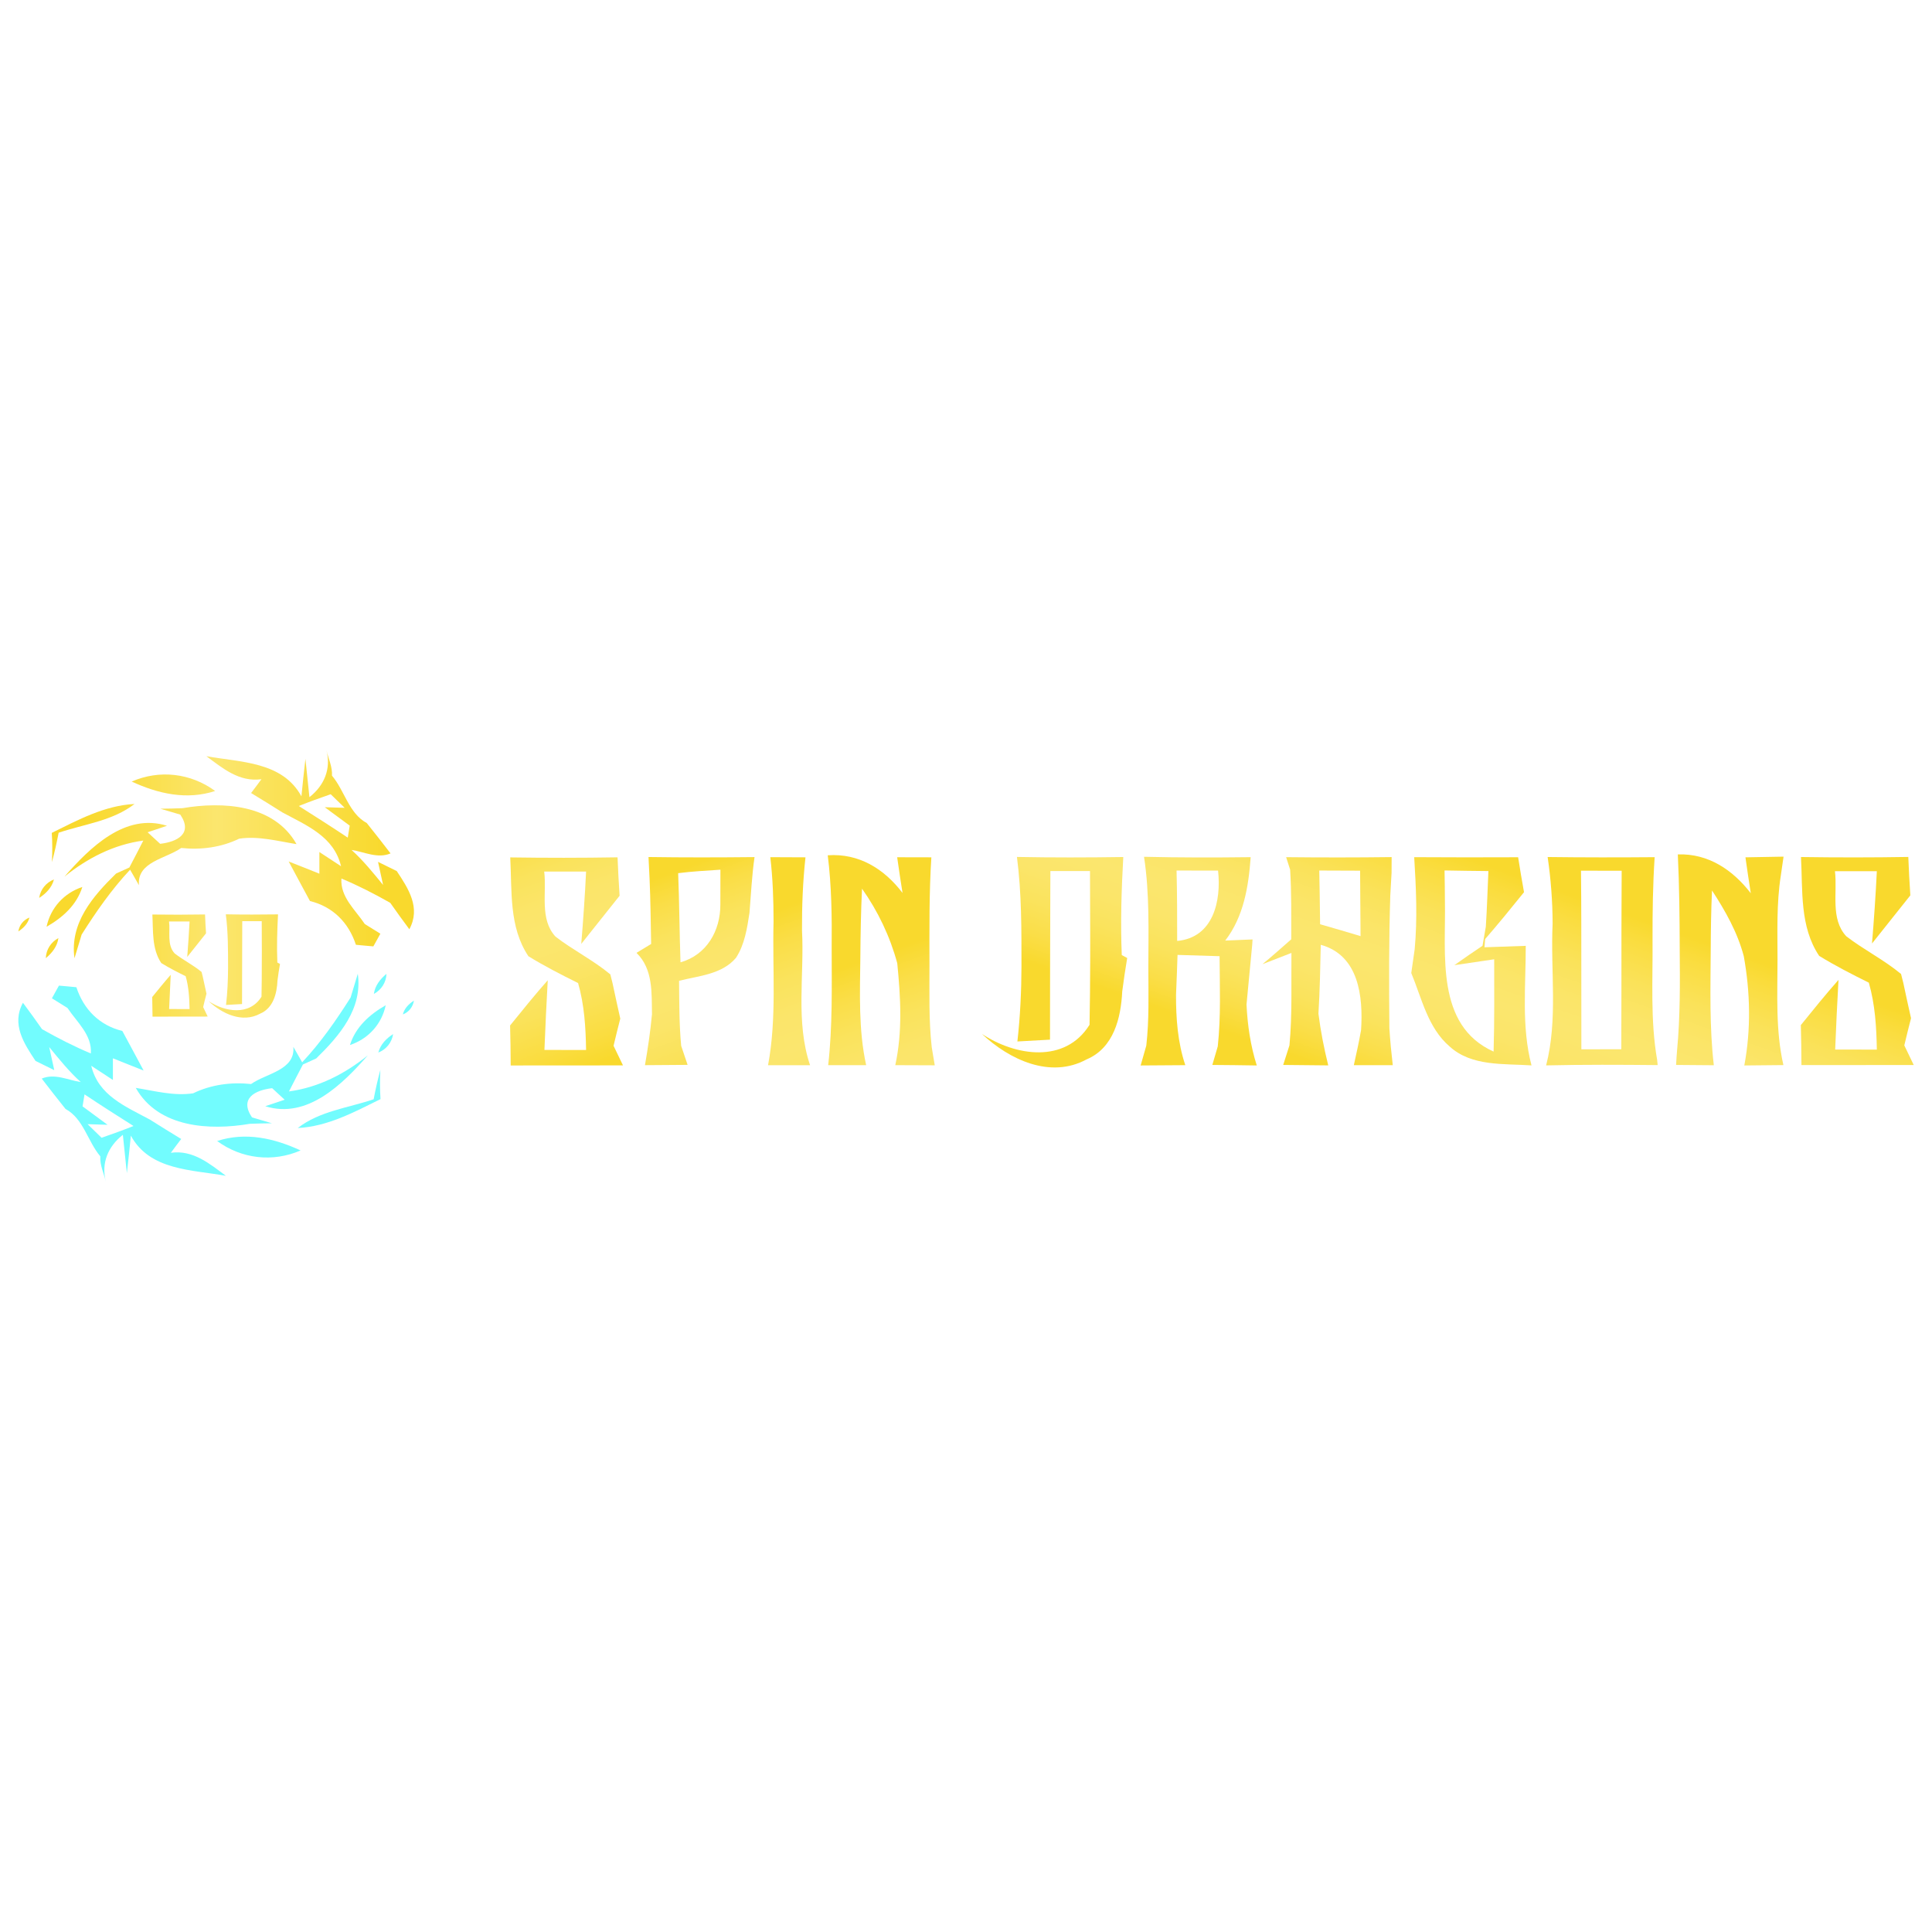 <?xml version="1.0" encoding="UTF-8"?> <svg xmlns="http://www.w3.org/2000/svg" xmlns:xlink="http://www.w3.org/1999/xlink" version="1.1" id="Layer_1" x="0px" y="0px" viewBox="0 0 256 256" style="enable-background:new 0 0 256 256;" xml:space="preserve"> <style type="text/css"> .st0{fill:url(#SVGID_1_);} .st1{fill:url(#SVGID_2_);} .st2{fill:url(#SVGID_3_);} .st3{fill:url(#SVGID_4_);} .st4{fill:url(#SVGID_5_);} .st5{fill:url(#SVGID_6_);} .st6{fill:url(#SVGID_7_);} .st7{fill:url(#SVGID_8_);} .st8{fill:url(#SVGID_9_);} .st9{fill:url(#SVGID_10_);} .st10{fill:url(#SVGID_11_);} .st11{fill:#72FCFE;} .st12{fill:url(#SVGID_12_);} .st13{fill:url(#SVGID_13_);} .st14{fill:url(#SVGID_14_);} .st15{fill:url(#SVGID_15_);} .st16{fill:url(#SVGID_16_);} .st17{fill:url(#SVGID_17_);} .st18{fill:url(#SVGID_18_);} .st19{fill:url(#SVGID_19_);} .st20{fill:url(#SVGID_20_);} .st21{fill:url(#SVGID_21_);} </style> <g> <g> <g> <linearGradient id="SVGID_1_" gradientUnits="userSpaceOnUse" x1="156.198" y1="135.441" x2="167.352" y2="104.007"> <stop offset="0.024" style="stop-color:#F9D92D"></stop> <stop offset="0.138" style="stop-color:#FADE48"></stop> <stop offset="0.262" style="stop-color:#FAE35D"></stop> <stop offset="0.382" style="stop-color:#FBE56A"></stop> <stop offset="0.495" style="stop-color:#FBE66E"></stop> <stop offset="0.609" style="stop-color:#FBE569"></stop> <stop offset="0.749" style="stop-color:#FAE25A"></stop> <stop offset="0.901" style="stop-color:#FADD41"></stop> <stop offset="1" style="stop-color:#F9D92D"></stop> </linearGradient> <path class="st0" d="M165.93,125.13l0.04-0.65c-0.91,0.04-2.72,0.11-3.62,0.15c2.45-3.18,3.09-7.16,3.37-11.05 c-4.71,0.06-9.42,0.06-14.13-0.05c0.75,4.89,0.58,9.83,0.57,14.75c0.01,3.42,0.12,6.86-0.27,10.27 c-0.18,0.65-0.56,1.96-0.75,2.63c1.98-0.02,3.94-0.02,5.92-0.04c-1.01-3-1.24-6.19-1.23-9.33c0.08-1.76,0.14-3.53,0.2-5.28 c1.86,0.06,3.71,0.11,5.57,0.17c0.02,3.99,0.19,7.99-0.24,11.95c-0.18,0.62-0.54,1.85-0.72,2.46c1.95,0.01,3.92,0.04,5.89,0.07 c-0.83-2.61-1.23-5.35-1.36-8.08C165.44,130.44,165.66,127.78,165.93,125.13z M155.98,124.68c0-3.11,0-6.22-0.08-9.33 c1.83,0.01,3.67,0.01,5.5,0.01C161.84,119.37,160.78,124.24,155.98,124.68z"></path> <linearGradient id="SVGID_2_" gradientUnits="userSpaceOnUse" x1="139.613" y1="129.556" x2="150.767" y2="98.122"> <stop offset="0.024" style="stop-color:#F9D92D"></stop> <stop offset="0.138" style="stop-color:#FADE48"></stop> <stop offset="0.262" style="stop-color:#FAE35D"></stop> <stop offset="0.382" style="stop-color:#FBE56A"></stop> <stop offset="0.495" style="stop-color:#FBE66E"></stop> <stop offset="0.609" style="stop-color:#FBE569"></stop> <stop offset="0.749" style="stop-color:#FAE25A"></stop> <stop offset="0.901" style="stop-color:#FADD41"></stop> <stop offset="1" style="stop-color:#F9D92D"></stop> </linearGradient> <path class="st1" d="M148.84,113.56c-4.7,0.07-9.39,0.08-14.09-0.01c0.63,4.83,0.6,9.69,0.6,14.54 c-0.01,3.31-0.17,6.62-0.54,9.91c1.08-0.06,3.24-0.18,4.32-0.24c0-2.79,0.01-5.57,0.01-8.36c0.01-4.66,0.02-9.32,0.04-13.98 c1.75,0,3.5,0,5.25,0c0.01,5.37,0.06,10.74,0,16.1c-0.02,1.43-0.05,2.85-0.06,4.27c-3.24,5.19-9.84,4.14-14.26,1.21 c3.63,3.41,9.06,5.99,13.88,3.37c3.58-1.51,4.54-5.48,4.71-8.99c0.19-1.48,0.41-2.97,0.66-4.44l-0.72-0.39 C148.46,122.22,148.6,117.88,148.84,113.56z"></path> <linearGradient id="SVGID_3_" gradientUnits="userSpaceOnUse" x1="218.535" y1="157.561" x2="229.689" y2="126.126"> <stop offset="0.024" style="stop-color:#F9D92D"></stop> <stop offset="0.138" style="stop-color:#FADE48"></stop> <stop offset="0.262" style="stop-color:#FAE35D"></stop> <stop offset="0.382" style="stop-color:#FBE56A"></stop> <stop offset="0.495" style="stop-color:#FBE66E"></stop> <stop offset="0.609" style="stop-color:#FBE569"></stop> <stop offset="0.749" style="stop-color:#FAE25A"></stop> <stop offset="0.901" style="stop-color:#FADD41"></stop> <stop offset="1" style="stop-color:#F9D92D"></stop> </linearGradient> <path class="st2" d="M236.33,113.51c-1.27,0.02-3.79,0.07-5.05,0.09c0.22,1.59,0.46,3.17,0.71,4.76 c-2.39-3.09-5.61-5.28-9.67-5.15c0.2,4.21,0.24,8.42,0.25,12.65c0.04,4.44,0.07,8.9-0.35,13.32c-0.04,0.49-0.11,1.44-0.13,1.93 c1.66,0.01,3.32,0.02,5,0.04c-0.59-5.06-0.44-10.17-0.41-15.26c0.01-2.64,0.05-5.26,0.17-7.9c1.77,2.71,3.38,5.56,4.21,8.71 c0.86,4.78,0.97,9.7,0.07,14.48c1.72-0.02,3.45-0.04,5.18-0.05c-1.05-4.6-0.78-9.33-0.78-14.02c0-3.68-0.14-7.38,0.43-11.04 C236.05,115.43,236.24,114.15,236.33,113.51z"></path> <linearGradient id="SVGID_4_" gradientUnits="userSpaceOnUse" x1="172.558" y1="141.246" x2="183.712" y2="109.812"> <stop offset="0.024" style="stop-color:#F9D92D"></stop> <stop offset="0.138" style="stop-color:#FADE48"></stop> <stop offset="0.262" style="stop-color:#FAE35D"></stop> <stop offset="0.382" style="stop-color:#FBE56A"></stop> <stop offset="0.495" style="stop-color:#FBE66E"></stop> <stop offset="0.609" style="stop-color:#FBE569"></stop> <stop offset="0.749" style="stop-color:#FAE25A"></stop> <stop offset="0.901" style="stop-color:#FADD41"></stop> <stop offset="1" style="stop-color:#F9D92D"></stop> </linearGradient> <path class="st3" d="M184.22,118.68c0.04-0.76,0.12-2.27,0.17-3.03c0-0.52,0.01-1.56,0.01-2.08c-4.66,0.06-9.32,0.06-13.98,0.01 l0.53,1.66c0.19,3.08,0.14,6.15,0.15,9.22c-1.27,1.11-2.52,2.24-3.82,3.3c1.28-0.5,2.56-0.99,3.84-1.49 c-0.04,4.08,0.12,8.17-0.26,12.24c-0.2,0.65-0.63,1.95-0.83,2.6c1.99,0.01,3.97,0.04,5.97,0.06c-0.56-2.26-1.01-4.54-1.3-6.86 c0.19-3.04,0.24-6.08,0.31-9.12c5.05,1.4,5.62,6.84,5.34,11.29c-0.27,1.56-0.62,3.11-0.96,4.66c1.72,0,3.43,0,5.16,0 c-0.19-1.62-0.35-3.25-0.45-4.89C184.05,130.39,184.03,124.54,184.22,118.68z M174.92,122.47c-0.02-1.47-0.05-2.92-0.06-4.39 c-0.01-0.69-0.04-2.05-0.05-2.73c1.8,0.01,3.6,0.02,5.41,0.02c0,0.79,0.01,2.37,0.02,3.15c0.01,1.85,0.02,3.68,0.04,5.52 C178.5,123.51,176.71,122.97,174.92,122.47z"></path> <linearGradient id="SVGID_5_" gradientUnits="userSpaceOnUse" x1="188.261" y1="146.818" x2="199.415" y2="115.384"> <stop offset="0.024" style="stop-color:#F9D92D"></stop> <stop offset="0.138" style="stop-color:#FADE48"></stop> <stop offset="0.262" style="stop-color:#FAE35D"></stop> <stop offset="0.382" style="stop-color:#FBE56A"></stop> <stop offset="0.495" style="stop-color:#FBE66E"></stop> <stop offset="0.609" style="stop-color:#FBE569"></stop> <stop offset="0.749" style="stop-color:#FAE25A"></stop> <stop offset="0.901" style="stop-color:#FADD41"></stop> <stop offset="1" style="stop-color:#F9D92D"></stop> </linearGradient> <path class="st4" d="M202.17,125.33c-1.82,0.07-3.66,0.13-5.47,0.19l0.09-1.09c1.76-2.03,3.47-4.12,5.15-6.21 c-0.28-1.54-0.54-3.09-0.78-4.63c-4.59,0.02-9.18,0.02-13.77-0.01c0.25,4.07,0.44,8.16,0.06,12.22 c-0.12,0.79-0.33,2.35-0.45,3.13c1.4,3.37,2.19,7.26,5.09,9.74c2.92,2.66,7.17,2.25,10.84,2.5 C201.58,136,202.18,130.62,202.17,125.33z M197.91,139.34c-7.74-3.47-6.31-12.94-6.45-19.85c-0.01-1.38-0.02-2.77-0.05-4.15 c1.94,0.04,3.87,0.06,5.81,0.08c-0.11,2.46-0.18,4.92-0.34,7.37c-0.11,0.64-0.32,1.89-0.44,2.53c-1.25,0.84-2.5,1.69-3.73,2.57 c1.76-0.26,3.53-0.52,5.28-0.78C197.99,131.18,198.03,135.25,197.91,139.34z"></path> <linearGradient id="SVGID_6_" gradientUnits="userSpaceOnUse" x1="203.524" y1="152.234" x2="214.678" y2="120.8"> <stop offset="0.024" style="stop-color:#F9D92D"></stop> <stop offset="0.138" style="stop-color:#FADE48"></stop> <stop offset="0.262" style="stop-color:#FAE35D"></stop> <stop offset="0.382" style="stop-color:#FBE56A"></stop> <stop offset="0.495" style="stop-color:#FBE66E"></stop> <stop offset="0.609" style="stop-color:#FBE569"></stop> <stop offset="0.749" style="stop-color:#FAE25A"></stop> <stop offset="0.901" style="stop-color:#FADD41"></stop> <stop offset="1" style="stop-color:#F9D92D"></stop> </linearGradient> <path class="st5" d="M218.97,124.52c-0.01-3.64,0.04-7.3,0.28-10.94c-4.73,0.04-9.46,0.04-14.18-0.02 c0.43,2.92,0.65,5.88,0.66,8.84c-0.3,6.25,0.72,12.65-0.86,18.77c4.92-0.11,9.85-0.09,14.78-0.04l-0.07-0.69 C218.66,135.18,219.02,129.84,218.97,124.52z M214.85,123.31c0,5.24,0,10.48-0.02,15.72c-1.76,0-3.53,0.01-5.29,0.01 c-0.01-5.6-0.01-11.18-0.01-16.78c0-2.3-0.02-4.59-0.04-6.89c1.8,0,3.6,0.01,5.39,0.01 C214.86,118.03,214.85,120.67,214.85,123.31z"></path> <linearGradient id="SVGID_7_" gradientUnits="userSpaceOnUse" x1="233.492" y1="162.868" x2="244.646" y2="131.434"> <stop offset="0.024" style="stop-color:#F9D92D"></stop> <stop offset="0.138" style="stop-color:#FADE48"></stop> <stop offset="0.262" style="stop-color:#FAE35D"></stop> <stop offset="0.382" style="stop-color:#FBE56A"></stop> <stop offset="0.495" style="stop-color:#FBE66E"></stop> <stop offset="0.609" style="stop-color:#FBE569"></stop> <stop offset="0.749" style="stop-color:#FAE25A"></stop> <stop offset="0.901" style="stop-color:#FADD41"></stop> <stop offset="1" style="stop-color:#F9D92D"></stop> </linearGradient> <path class="st6" d="M252.33,138.52c0.28-1.19,0.58-2.4,0.89-3.6c-0.35-1.56-0.69-3.11-1.02-4.67l-0.3-1.19 c-2.27-1.89-4.94-3.21-7.26-5c-2.14-2.32-1.15-5.8-1.5-8.62c1.38,0,4.16,0,5.55,0c-0.15,3.19-0.38,6.39-0.64,9.58 c1.69-2.12,3.38-4.25,5.08-6.38c-0.12-1.69-0.2-3.38-0.27-5.09c-4.74,0.08-9.49,0.08-14.22,0.01c0.24,4.42-0.19,9.23,2.41,13.1 c2.12,1.3,4.34,2.44,6.58,3.55c0.83,2.89,1.01,5.88,1.06,8.87c-1.85-0.01-3.69-0.01-5.52-0.01c0.12-3.08,0.27-6.15,0.44-9.23 c-1.73,1.95-3.35,3.97-4.99,5.99c0.05,1.76,0.07,3.53,0.08,5.3c4.96-0.01,9.91-0.01,14.88-0.01 C253.26,140.46,252.64,139.17,252.33,138.52z"></path> </g> <g> <linearGradient id="SVGID_8_" gradientUnits="userSpaceOnUse" x1="101.889" y1="120.874" x2="114.423" y2="155.311"> <stop offset="0" style="stop-color:#F9D92D"></stop> <stop offset="0.12" style="stop-color:#FADE48"></stop> <stop offset="0.25" style="stop-color:#FAE35D"></stop> <stop offset="0.376" style="stop-color:#FBE56A"></stop> <stop offset="0.495" style="stop-color:#FBE66E"></stop> <stop offset="0.609" style="stop-color:#FBE569"></stop> <stop offset="0.749" style="stop-color:#FAE25A"></stop> <stop offset="0.901" style="stop-color:#FADD41"></stop> <stop offset="1" style="stop-color:#F9D92D"></stop> </linearGradient> <path class="st7" d="M106.27,123.31c-0.02-3.24,0.11-6.48,0.46-9.71c-1.55-0.01-3.1-0.01-4.66-0.02 c0.33,2.83,0.43,5.68,0.43,8.52c-0.17,6.35,0.45,12.76-0.73,19.05c1.86,0,3.71,0,5.57,0C105.4,135.4,106.59,129.24,106.27,123.31 z"></path> <linearGradient id="SVGID_9_" gradientUnits="userSpaceOnUse" x1="116.266" y1="126.537" x2="128.381" y2="159.824"> <stop offset="0" style="stop-color:#F9D92D"></stop> <stop offset="0.12" style="stop-color:#FADE48"></stop> <stop offset="0.25" style="stop-color:#FAE35D"></stop> <stop offset="0.376" style="stop-color:#FBE56A"></stop> <stop offset="0.495" style="stop-color:#FBE66E"></stop> <stop offset="0.609" style="stop-color:#FBE569"></stop> <stop offset="0.749" style="stop-color:#FAE25A"></stop> <stop offset="0.901" style="stop-color:#FADD41"></stop> <stop offset="1" style="stop-color:#F9D92D"></stop> </linearGradient> <path class="st8" d="M123.16,127.84c-0.01-4.76-0.05-9.5,0.25-14.24c-1.14-0.01-3.4-0.01-4.53-0.01 c0.22,1.57,0.46,3.16,0.71,4.73c-2.43-3.19-5.77-5.28-9.91-4.99c0.51,4.07,0.56,8.17,0.52,12.27c0.01,5.18,0.12,10.39-0.46,15.54 c1.67,0,3.35,0,5.03,0c-1.03-4.7-0.82-9.52-0.77-14.29c0.02-3.04,0.08-6.07,0.22-9.1c2.12,3,3.71,6.33,4.67,9.88 c0.45,4.5,0.71,9.06-0.26,13.51c1.74,0,3.48,0.01,5.23,0.02c-0.11-0.6-0.31-1.8-0.4-2.39 C123.05,135.14,123.17,131.48,123.16,127.84z"></path> <linearGradient id="SVGID_10_" gradientUnits="userSpaceOnUse" x1="88.477" y1="115.724" x2="99.134" y2="145.004"> <stop offset="0" style="stop-color:#F9D92D"></stop> <stop offset="0.12" style="stop-color:#FADE48"></stop> <stop offset="0.25" style="stop-color:#FAE35D"></stop> <stop offset="0.376" style="stop-color:#FBE56A"></stop> <stop offset="0.495" style="stop-color:#FBE66E"></stop> <stop offset="0.609" style="stop-color:#FBE569"></stop> <stop offset="0.749" style="stop-color:#FAE25A"></stop> <stop offset="0.901" style="stop-color:#FADD41"></stop> <stop offset="1" style="stop-color:#F9D92D"></stop> </linearGradient> <path class="st9" d="M85.93,113.56c0.04,0.71,0.11,2.13,0.14,2.84c0.13,2.9,0.15,5.8,0.21,8.68c-0.49,0.3-1.46,0.89-1.94,1.18 c2.21,2.15,2,5.3,2.05,8.14c-0.21,2.26-0.54,4.51-0.93,6.74c1.88-0.01,3.77-0.02,5.65-0.04c-0.21-0.63-0.64-1.89-0.85-2.52 c-0.27-2.86-0.25-5.75-0.28-8.62c2.6-0.66,5.68-0.84,7.54-3.04c1.15-1.76,1.48-3.92,1.79-5.96c0.2-2.46,0.32-4.94,0.67-7.39 C95.28,113.62,90.6,113.63,85.93,113.56z M95.45,119.86c0.02,3.45-1.81,6.68-5.28,7.65c-0.14-3.93-0.15-7.87-0.31-11.81 c1.86-0.24,3.73-0.33,5.6-0.46C95.46,116.79,95.46,118.33,95.45,119.86z"></path> <linearGradient id="SVGID_11_" gradientUnits="userSpaceOnUse" x1="67.602" y1="107.766" x2="79.611" y2="140.76"> <stop offset="0" style="stop-color:#F9D92D"></stop> <stop offset="0.12" style="stop-color:#FADE48"></stop> <stop offset="0.25" style="stop-color:#FAE35D"></stop> <stop offset="0.376" style="stop-color:#FBE56A"></stop> <stop offset="0.495" style="stop-color:#FBE66E"></stop> <stop offset="0.609" style="stop-color:#FBE569"></stop> <stop offset="0.749" style="stop-color:#FAE25A"></stop> <stop offset="0.901" style="stop-color:#FADD41"></stop> <stop offset="1" style="stop-color:#F9D92D"></stop> </linearGradient> <path class="st10" d="M81.3,138.57c0.28-1.19,0.58-2.4,0.89-3.6c-0.35-1.56-0.69-3.11-1.02-4.67l-0.3-1.19 c-2.27-1.89-4.94-3.21-7.26-5c-2.14-2.32-1.15-5.8-1.5-8.62c1.38,0,4.16,0,5.55,0c-0.15,3.19-0.38,6.39-0.64,9.58 c1.69-2.12,3.38-4.25,5.08-6.38c-0.12-1.69-0.2-3.38-0.27-5.09c-4.74,0.08-9.49,0.08-14.22,0.01c0.24,4.42-0.19,9.23,2.41,13.1 c2.12,1.3,4.34,2.44,6.58,3.55c0.83,2.89,1.01,5.88,1.06,8.87c-1.85-0.01-3.69-0.01-5.52-0.01c0.12-3.08,0.27-6.15,0.44-9.23 c-1.73,1.95-3.35,3.97-4.99,5.99c0.05,1.76,0.07,3.53,0.08,5.3c4.96-0.01,9.91-0.01,14.88-0.01 C82.24,140.51,81.61,139.22,81.3,138.57z"></path> </g> </g> <g> <g> <path class="st11" d="M33.27,143.64c-2.61-0.28-5.3,0.07-7.68,1.23c-2.56,0.38-5.09-0.32-7.6-0.72c2.99,5.3,9.78,5.67,15.12,4.76 c0.97-0.04,1.95-0.06,2.92-0.07c-0.66-0.2-1.98-0.59-2.64-0.78c-1.7-2.52,0.4-3.61,2.67-3.87c0.41,0.38,1.24,1.15,1.66,1.53 l-2.57,0.86c5.56,1.75,10.24-2.92,13.59-6.74c-3.04,2.45-6.52,4.25-10.45,4.78c0.46-0.9,1.38-2.69,1.85-3.57 c0.44-0.2,1.32-0.6,1.76-0.8c3.09-3.02,6.16-6.57,5.51-11.22c-0.24,0.78-0.71,2.35-0.95,3.14c-1.92,3.03-3.96,5.97-6.42,8.59 c-0.3-0.51-0.88-1.54-1.17-2.05C39.14,141.82,35.29,142.21,33.27,143.64z"></path> <path class="st11" d="M50.4,141.76c-0.35,1.29-0.64,2.59-0.89,3.9c-3.4,1.15-7.13,1.55-10.06,3.81c3.96-0.2,7.48-2.11,10.97-3.83 C50.33,144.35,50.34,143.06,50.4,141.76z"></path> <path class="st11" d="M22.64,152.75c0.45-0.62,0.91-1.23,1.37-1.83c-1.4-0.85-2.78-1.7-4.15-2.57c-3.22-1.74-6.83-3.18-7.77-7.13 c0.72,0.46,2.15,1.41,2.87,1.88c0-0.72,0-2.15,0-2.87c1.35,0.54,2.71,1.09,4.07,1.62c-0.93-1.75-1.88-3.49-2.82-5.24 c-3.03-0.75-5.12-2.84-6.09-5.8c-0.58-0.05-1.73-0.17-2.31-0.21c-0.24,0.41-0.7,1.27-0.93,1.68c0.51,0.32,1.55,0.96,2.06,1.28 c1.25,1.88,3.27,3.57,3.1,6.03c-2.22-0.93-4.37-2.03-6.47-3.22c-0.83-1.18-1.67-2.35-2.53-3.5c-1.54,2.85,0.12,5.38,1.67,7.71 c0.63,0.31,1.86,0.91,2.48,1.22l-0.67-3.06c1.32,1.61,2.63,3.24,4.18,4.64c-1.7-0.26-3.45-1.19-5.17-0.46 c1.04,1.35,2.08,2.69,3.15,4.02c2.39,1.3,2.93,4.29,4.61,6.28c-0.07,1.16,0.47,2.24,0.73,3.35c-0.63-2.47,0.3-4.66,2.26-6.2 c0.13,1.27,0.4,3.81,0.53,5.08c0.19-1.66,0.37-3.31,0.53-4.97c2.53,4.64,8.09,4.5,12.59,5.32 C27.79,154.21,25.58,152.34,22.64,152.75z M13.46,150.76c-0.46-0.45-1.38-1.35-1.85-1.8l2.64,0.08c-0.83-0.6-2.48-1.82-3.31-2.44 c0.07-0.39,0.2-1.19,0.26-1.59c2.14,1.43,4.32,2.82,6.49,4.19C16.29,149.76,14.88,150.27,13.46,150.76z"></path> <path class="st11" d="M28.77,151.19c3.25,2.38,7.38,2.85,11.06,1.25C36.33,150.82,32.55,149.96,28.77,151.19z"></path> <path class="st11" d="M46.37,138.47c2.44-0.81,4.21-2.77,4.74-5.27C48.98,134.42,47.13,136.06,46.37,138.47z"></path> <path class="st11" d="M49.54,131.7c1-0.54,1.63-1.53,1.67-2.66C50.37,129.74,49.69,130.6,49.54,131.7z"></path> <path class="st11" d="M50.13,139.47c1.06-0.42,1.79-1.33,1.96-2.45C51.18,137.61,50.41,138.39,50.13,139.47z"></path> <path class="st11" d="M53.38,134.42c0.79-0.31,1.34-1,1.47-1.84C54.17,133.03,53.58,133.61,53.38,134.42z"></path> </g> </g> <g> <g> <g> <linearGradient id="SVGID_12_" gradientUnits="userSpaceOnUse" x1="2.289" y1="128" x2="55.611" y2="128"> <stop offset="0.167" style="stop-color:#F9D92D"></stop> <stop offset="0.495" style="stop-color:#FBE66E"></stop> <stop offset="0.913" style="stop-color:#F9D92D"></stop> </linearGradient> <path class="st12" d="M36.84,121.16c-2.31,0.03-4.61,0.04-6.92-0.01c0.31,2.37,0.3,4.76,0.3,7.14 c-0.01,1.63-0.08,3.25-0.27,4.87c0.53-0.03,1.59-0.09,2.12-0.12c0-1.37,0.01-2.74,0.01-4.11c0.01-2.29,0.01-4.58,0.02-6.87 c0.86,0,1.72,0,2.58,0c0.01,2.64,0.03,5.27,0,7.91c-0.01,0.7-0.02,1.4-0.03,2.1c-1.59,2.55-4.83,2.03-7,0.59 c1.78,1.67,4.45,2.94,6.81,1.66c1.76-0.74,2.23-2.69,2.31-4.41c0.09-0.73,0.2-1.46,0.33-2.18l-0.35-0.19 C36.66,125.41,36.73,123.28,36.84,121.16z"></path> <linearGradient id="SVGID_13_" gradientUnits="userSpaceOnUse" x1="2.289" y1="127.946" x2="55.611" y2="127.946"> <stop offset="0.167" style="stop-color:#F9D92D"></stop> <stop offset="0.495" style="stop-color:#FBE66E"></stop> <stop offset="0.913" style="stop-color:#F9D92D"></stop> </linearGradient> <path class="st13" d="M26.92,133.44c0.14-0.59,0.28-1.18,0.44-1.77c-0.17-0.77-0.34-1.53-0.5-2.29l-0.15-0.59 c-1.12-0.93-2.43-1.57-3.57-2.46c-1.05-1.14-0.56-2.85-0.74-4.23c0.68,0,2.04,0,2.72,0c-0.08,1.57-0.19,3.14-0.31,4.7 c0.83-1.04,1.66-2.09,2.49-3.13c-0.06-0.83-0.1-1.66-0.13-2.5c-2.33,0.04-4.66,0.04-6.98,0.01c0.12,2.17-0.09,4.53,1.18,6.43 c1.04,0.64,2.13,1.2,3.23,1.74c0.41,1.42,0.49,2.89,0.52,4.36c-0.91-0.01-1.81-0.01-2.71-0.01c0.06-1.51,0.13-3.02,0.21-4.53 c-0.85,0.96-1.64,1.95-2.45,2.94c0.02,0.87,0.03,1.73,0.04,2.6c2.43-0.01,4.87-0.01,7.31-0.01 C27.38,134.39,27.07,133.76,26.92,133.44z"></path> </g> <g> <linearGradient id="SVGID_14_" gradientUnits="userSpaceOnUse" x1="2.289" y1="116.844" x2="55.611" y2="116.844"> <stop offset="0.167" style="stop-color:#F9D92D"></stop> <stop offset="0.495" style="stop-color:#FBE66E"></stop> <stop offset="0.913" style="stop-color:#F9D92D"></stop> </linearGradient> <path class="st14" d="M24.01,112.36c2.61,0.28,5.3-0.07,7.68-1.23c2.56-0.38,5.09,0.32,7.6,0.72c-2.99-5.3-9.78-5.67-15.12-4.76 c-0.97,0.04-1.95,0.06-2.92,0.07c0.66,0.2,1.98,0.59,2.64,0.78c1.7,2.52-0.4,3.61-2.67,3.87c-0.41-0.38-1.24-1.15-1.66-1.53 l2.57-0.86c-5.56-1.75-10.24,2.92-13.59,6.74c3.04-2.45,6.52-4.25,10.45-4.78c-0.46,0.9-1.38,2.69-1.85,3.57 c-0.44,0.2-1.32,0.6-1.76,0.8c-3.09,3.02-6.16,6.57-5.51,11.22c0.24-0.78,0.71-2.35,0.95-3.14c1.92-3.03,3.96-5.97,6.42-8.59 c0.3,0.51,0.88,1.54,1.17,2.05C18.14,114.18,21.99,113.79,24.01,112.36z"></path> <linearGradient id="SVGID_15_" gradientUnits="userSpaceOnUse" x1="2.289" y1="110.383" x2="55.611" y2="110.383"> <stop offset="0.167" style="stop-color:#F9D92D"></stop> <stop offset="0.495" style="stop-color:#FBE66E"></stop> <stop offset="0.913" style="stop-color:#F9D92D"></stop> </linearGradient> <path class="st15" d="M6.88,114.24c0.35-1.29,0.64-2.59,0.89-3.9c3.4-1.15,7.13-1.55,10.06-3.81c-3.96,0.2-7.48,2.11-10.97,3.83 C6.95,111.65,6.94,112.94,6.88,114.24z"></path> <linearGradient id="SVGID_16_" gradientUnits="userSpaceOnUse" x1="2.289" y1="112.424" x2="55.611" y2="112.424"> <stop offset="0.167" style="stop-color:#F9D92D"></stop> <stop offset="0.495" style="stop-color:#FBE66E"></stop> <stop offset="0.913" style="stop-color:#F9D92D"></stop> </linearGradient> <path class="st16" d="M34.64,103.25c-0.45,0.62-0.91,1.23-1.37,1.83c1.4,0.85,2.78,1.7,4.15,2.57c3.22,1.74,6.83,3.18,7.77,7.13 c-0.72-0.46-2.15-1.41-2.87-1.88c0,0.72,0,2.15,0,2.87c-1.35-0.54-2.71-1.09-4.07-1.62c0.93,1.75,1.88,3.49,2.82,5.24 c3.03,0.75,5.12,2.84,6.09,5.8c0.58,0.05,1.73,0.17,2.31,0.21c0.24-0.41,0.7-1.27,0.93-1.68c-0.51-0.32-1.55-0.96-2.06-1.28 c-1.25-1.88-3.27-3.57-3.1-6.03c2.22,0.93,4.37,2.03,6.47,3.22c0.83,1.18,1.67,2.35,2.53,3.5c1.54-2.85-0.12-5.38-1.67-7.71 c-0.63-0.31-1.86-0.91-2.48-1.22l0.67,3.06c-1.32-1.61-2.63-3.24-4.18-4.64c1.7,0.26,3.45,1.19,5.17,0.46 c-1.04-1.35-2.08-2.69-3.15-4.02c-2.39-1.3-2.93-4.29-4.61-6.28c0.07-1.16-0.47-2.24-0.73-3.35c0.63,2.47-0.3,4.66-2.26,6.2 c-0.13-1.27-0.4-3.81-0.53-5.08c-0.19,1.66-0.37,3.31-0.53,4.97c-2.53-4.64-8.09-4.5-12.59-5.32 C29.49,101.79,31.7,103.66,34.64,103.25z M43.82,105.24c0.46,0.45,1.38,1.35,1.85,1.8l-2.64-0.08c0.83,0.6,2.48,1.82,3.31,2.44 c-0.07,0.39-0.2,1.19-0.26,1.59c-2.14-1.43-4.32-2.82-6.49-4.19C40.99,106.24,42.4,105.73,43.82,105.24z"></path> <linearGradient id="SVGID_17_" gradientUnits="userSpaceOnUse" x1="2.289" y1="104.009" x2="55.611" y2="104.009"> <stop offset="0.167" style="stop-color:#F9D92D"></stop> <stop offset="0.495" style="stop-color:#FBE66E"></stop> <stop offset="0.913" style="stop-color:#F9D92D"></stop> </linearGradient> <path class="st17" d="M28.51,104.81c-3.25-2.38-7.38-2.85-11.06-1.25C20.95,105.18,24.73,106.04,28.51,104.81z"></path> <linearGradient id="SVGID_18_" gradientUnits="userSpaceOnUse" x1="2.289" y1="120.163" x2="55.611" y2="120.163"> <stop offset="0.167" style="stop-color:#F9D92D"></stop> <stop offset="0.495" style="stop-color:#FBE66E"></stop> <stop offset="0.913" style="stop-color:#F9D92D"></stop> </linearGradient> <path class="st18" d="M10.91,117.53c-2.44,0.81-4.21,2.77-4.74,5.27C8.3,121.58,10.15,119.94,10.91,117.53z"></path> <linearGradient id="SVGID_19_" gradientUnits="userSpaceOnUse" x1="2.289" y1="125.624" x2="55.611" y2="125.624"> <stop offset="0.167" style="stop-color:#F9D92D"></stop> <stop offset="0.495" style="stop-color:#FBE66E"></stop> <stop offset="0.913" style="stop-color:#F9D92D"></stop> </linearGradient> <path class="st19" d="M7.74,124.3c-1,0.54-1.63,1.53-1.67,2.66C6.91,126.26,7.59,125.4,7.74,124.3z"></path> <linearGradient id="SVGID_20_" gradientUnits="userSpaceOnUse" x1="2.289" y1="117.753" x2="55.611" y2="117.753"> <stop offset="0.167" style="stop-color:#F9D92D"></stop> <stop offset="0.495" style="stop-color:#FBE66E"></stop> <stop offset="0.913" style="stop-color:#F9D92D"></stop> </linearGradient> <path class="st20" d="M7.15,116.53c-1.06,0.42-1.79,1.33-1.96,2.45C6.1,118.39,6.87,117.61,7.15,116.53z"></path> <linearGradient id="SVGID_21_" gradientUnits="userSpaceOnUse" x1="2.289" y1="122.496" x2="55.611" y2="122.496"> <stop offset="0.167" style="stop-color:#F9D92D"></stop> <stop offset="0.495" style="stop-color:#FBE66E"></stop> <stop offset="0.913" style="stop-color:#F9D92D"></stop> </linearGradient> <path class="st21" d="M3.9,121.58c-0.79,0.31-1.34,1-1.47,1.84C3.11,122.97,3.7,122.39,3.9,121.58z"></path> </g> </g> </g> </g> </svg> 